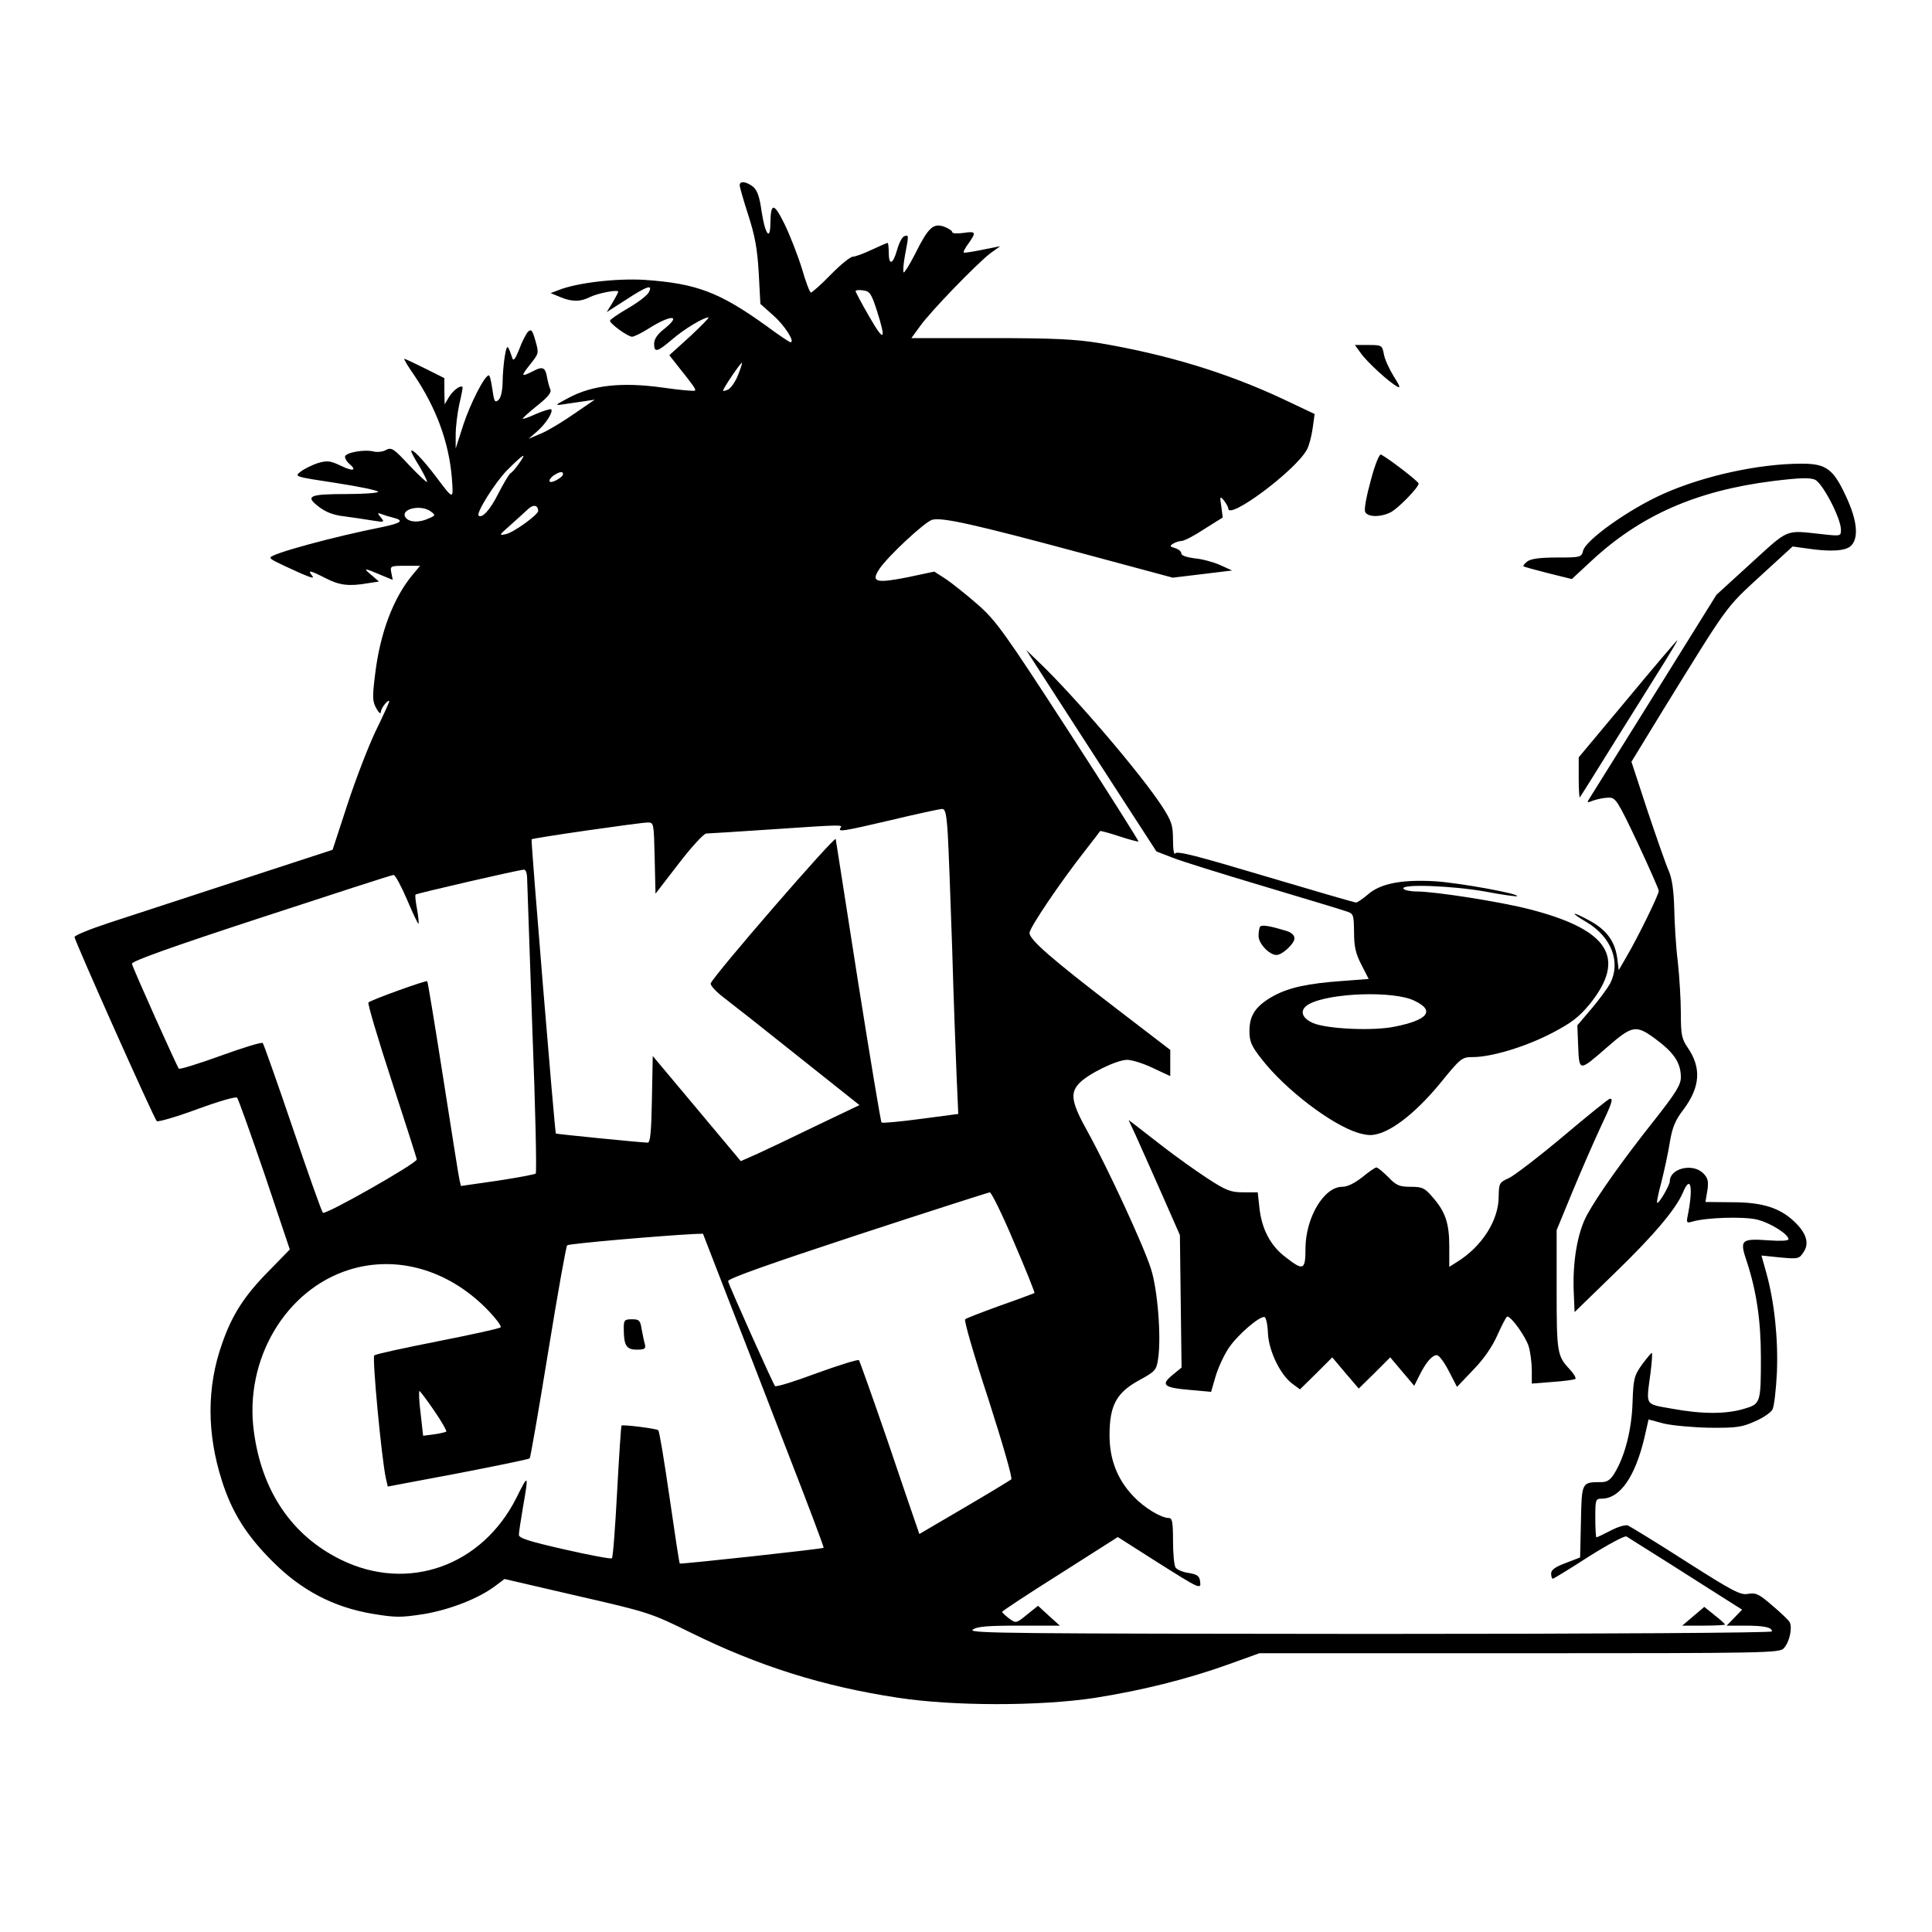 <?xml version="1.0" standalone="no"?>
<!DOCTYPE svg PUBLIC "-//W3C//DTD SVG 20010904//EN"
 "http://www.w3.org/TR/2001/REC-SVG-20010904/DTD/svg10.dtd">
<svg version="1.0" xmlns="http://www.w3.org/2000/svg"
 width="700pt" height="700pt" viewBox="0 0 700 700"
 preserveAspectRatio="xMidYMid meet">
<g transform="translate(0,700) scale(0.1,-0.1)"
fill="#000000" stroke="none">
<path d="M2680 6329 c0 -7 14 -55 31 -108 24 -74 33 -122 38 -209 l6 -113 47
-42 c41 -36 80 -97 62 -97 -3 0 -43 26 -87 59 -171 123 -254 154 -442 167
-100 6 -243 -10 -311 -37 l-29 -11 34 -14 c42 -18 74 -18 109 0 29 14 102 28
102 19 0 -3 -10 -21 -21 -40 l-21 -34 70 45 c78 51 99 57 82 26 -6 -11 -40
-37 -75 -57 -36 -21 -65 -41 -65 -45 0 -11 65 -58 80 -58 7 0 34 13 59 29 84
53 123 51 56 -2 -23 -18 -35 -36 -35 -52 0 -34 11 -31 65 15 44 38 114 80 132
80 4 0 -26 -31 -67 -69 l-75 -68 30 -38 c60 -75 67 -86 63 -90 -3 -3 -56 2
-119 11 -145 20 -252 9 -338 -37 -51 -27 -53 -29 -21 -24 19 3 53 8 75 11 l40
6 -73 -50 c-40 -28 -94 -61 -120 -72 l-47 -20 31 27 c33 29 59 71 51 80 -3 2
-27 -5 -53 -16 -26 -12 -48 -20 -50 -18 -2 1 22 23 52 47 39 31 53 48 48 59
-4 9 -9 28 -12 44 -6 36 -16 41 -51 22 -44 -22 -45 -19 -10 25 31 39 32 40 19
85 -11 39 -15 44 -27 33 -7 -8 -22 -36 -32 -64 -14 -35 -21 -44 -25 -31 -17
51 -19 51 -27 7 -4 -25 -8 -68 -8 -96 -1 -32 -6 -56 -16 -64 -12 -10 -15 -4
-21 39 -4 28 -9 51 -13 51 -15 0 -66 -100 -92 -178 l-28 -87 0 50 c0 28 6 77
13 110 8 33 13 61 12 63 -8 7 -33 -11 -49 -36 l-16 -27 -1 47 0 48 -70 35
c-38 19 -72 35 -75 35 -3 0 12 -26 34 -57 82 -121 127 -245 138 -373 6 -83 8
-84 -59 5 -47 62 -88 104 -88 90 0 -4 14 -30 31 -57 16 -28 28 -52 26 -54 -2
-2 -31 25 -65 61 -55 59 -63 65 -83 55 -11 -7 -32 -9 -45 -6 -34 9 -104 -4
-104 -19 0 -7 7 -18 15 -25 30 -25 14 -29 -29 -8 -40 19 -50 20 -85 10 -21 -7
-49 -21 -62 -31 -23 -18 -22 -18 129 -41 84 -13 152 -27 152 -32 0 -4 -51 -8
-112 -8 -138 0 -154 -7 -103 -46 26 -20 55 -31 94 -35 31 -4 76 -11 101 -15
43 -7 44 -6 30 11 -14 17 -13 18 3 12 11 -4 30 -10 43 -13 39 -10 28 -19 -38
-33 -182 -36 -408 -98 -408 -111 0 -7 14 -14 109 -57 39 -17 51 -20 42 -9 -18
22 -8 20 49 -9 50 -26 85 -30 154 -18 l39 6 -29 25 c-30 25 -25 25 40 -3 l39
-16 -5 25 c-5 25 -4 26 49 26 l55 0 -25 -30 c-71 -84 -120 -212 -138 -364 -10
-80 -10 -96 4 -122 10 -17 16 -23 17 -13 0 14 30 50 30 37 0 -3 -22 -52 -50
-109 -27 -57 -73 -177 -102 -266 l-53 -162 -340 -111 c-187 -61 -397 -130
-468 -153 -70 -23 -127 -46 -127 -52 0 -13 287 -656 298 -667 4 -4 70 15 146
43 76 28 141 47 145 42 4 -4 49 -130 100 -279 l91 -271 -77 -79 c-88 -89 -133
-159 -169 -264 -55 -156 -55 -323 0 -495 36 -114 89 -198 182 -291 105 -106
222 -167 363 -191 85 -14 103 -14 187 -1 95 16 200 57 260 103 l32 24 263 -61
c258 -59 267 -62 411 -133 245 -121 479 -195 750 -236 201 -31 514 -31 713 -1
171 27 333 67 484 121 l114 41 942 0 c897 0 943 1 958 18 21 23 32 75 21 95
-5 8 -34 36 -64 61 -47 41 -59 46 -87 41 -27 -5 -54 9 -225 118 -106 68 -201
126 -210 130 -9 3 -37 -5 -63 -19 -25 -13 -48 -24 -51 -24 -2 0 -4 32 -4 70 0
66 1 70 23 70 66 0 121 78 155 221 l15 66 56 -15 c31 -7 106 -14 166 -15 95
-1 117 2 163 23 29 12 58 32 64 43 6 12 13 72 16 134 5 122 -9 255 -38 360
l-18 64 68 -7 c66 -6 69 -5 85 20 21 31 10 68 -33 109 -53 51 -117 71 -225 71
l-98 1 7 41 c5 35 2 46 -15 63 -38 38 -121 18 -121 -29 0 -14 -40 -83 -46 -78
-2 2 5 37 16 77 10 40 24 104 30 142 9 55 20 81 51 121 59 80 64 149 14 222
-22 32 -25 48 -25 124 0 48 -5 132 -11 187 -7 55 -12 143 -13 195 -2 66 -8
107 -20 135 -10 22 -44 120 -77 218 l-58 177 118 193 c234 379 222 363 348
479 l118 108 50 -7 c85 -13 143 -10 162 10 28 28 22 91 -17 175 -47 103 -73
122 -162 122 -155 0 -356 -44 -503 -110 -123 -55 -279 -166 -289 -205 -6 -24
-9 -25 -94 -25 -60 0 -94 -4 -108 -14 -10 -8 -17 -16 -14 -18 3 -2 43 -13 90
-25 l85 -21 69 64 c179 167 382 256 659 291 98 12 133 13 153 5 28 -13 94
-140 94 -181 0 -24 0 -24 -72 -16 -131 14 -115 21 -253 -105 l-126 -115 -221
-355 c-122 -195 -228 -365 -236 -378 -14 -22 -14 -22 12 -12 15 5 40 10 55 10
25 0 32 -11 104 -163 42 -90 77 -169 77 -175 0 -14 -77 -171 -119 -242 l-26
-45 -6 47 c-9 59 -39 99 -99 132 -68 37 -75 32 -10 -6 89 -54 123 -144 84
-221 -10 -18 -40 -59 -68 -92 l-51 -60 3 -77 c4 -91 3 -91 104 -3 93 81 105
83 177 30 66 -49 91 -86 91 -138 0 -27 -17 -55 -90 -148 -120 -151 -212 -281
-250 -351 -35 -64 -53 -172 -48 -282 l3 -70 142 138 c144 139 224 234 250 294
29 70 39 20 17 -87 -4 -21 -2 -23 18 -17 52 15 187 19 235 7 48 -12 113 -53
113 -71 0 -6 -30 -7 -72 -4 -100 7 -106 2 -79 -77 35 -107 51 -214 51 -347 0
-167 -1 -169 -63 -187 -65 -19 -150 -19 -259 1 -100 18 -94 8 -78 129 5 38 7
71 5 73 -1 2 -17 -17 -35 -41 -29 -41 -32 -51 -35 -138 -3 -99 -28 -196 -65
-256 -14 -24 -27 -33 -47 -33 -73 0 -72 1 -75 -142 l-3 -131 -52 -20 c-38 -14
-53 -25 -53 -38 0 -11 3 -19 6 -19 3 0 62 36 130 80 70 44 131 77 137 73 12
-7 270 -170 365 -231 l54 -34 -28 -29 -28 -29 66 0 c70 0 98 -6 98 -21 0 -5
-609 -9 -1457 -9 -1284 1 -1456 2 -1439 15 15 12 53 15 168 15 l148 0 -40 36
-39 36 -40 -32 c-39 -32 -40 -32 -65 -14 -14 11 -25 21 -25 24 0 3 94 65 210
138 l209 133 135 -86 c163 -103 168 -106 163 -74 -2 19 -11 25 -42 30 -21 3
-42 12 -47 20 -5 8 -9 51 -9 97 0 67 -3 82 -15 82 -28 0 -89 37 -127 77 -59
61 -88 134 -88 223 0 108 25 154 107 199 59 32 63 37 69 78 12 79 -2 253 -26
326 -26 83 -157 366 -229 496 -59 106 -65 140 -31 176 32 34 136 85 174 85 17
0 59 -13 94 -30 l62 -29 0 48 0 47 -197 151 c-232 178 -313 248 -313 273 0 18
111 183 203 300 28 36 52 67 53 69 2 1 33 -7 69 -19 36 -12 68 -20 70 -19 1 2
-112 182 -253 399 -234 361 -263 401 -330 460 -41 36 -93 77 -115 92 l-42 27
-99 -21 c-112 -22 -131 -17 -101 29 29 45 166 173 193 180 37 9 153 -17 529
-118 l342 -92 108 13 107 13 -44 20 c-25 11 -66 22 -92 24 -29 4 -48 10 -48
18 0 7 -10 15 -22 19 -19 5 -21 8 -8 16 8 5 22 10 31 10 9 0 46 19 82 43 l67
42 -5 40 c-6 37 -5 39 10 21 8 -11 15 -23 15 -28 0 -45 246 139 285 213 8 14
17 49 21 78 l7 51 -114 54 c-203 95 -418 161 -666 203 -87 14 -163 18 -394 18
l-287 0 32 44 c37 52 206 227 255 264 l35 25 -65 -13 c-35 -7 -65 -12 -67 -10
-3 2 5 17 17 33 29 41 27 45 -19 38 -22 -3 -40 -2 -40 3 0 5 -14 14 -30 20
-39 13 -57 -3 -105 -100 -20 -39 -39 -69 -41 -66 -3 3 -1 31 5 63 14 73 14 74
-3 68 -8 -3 -19 -25 -26 -50 -15 -53 -30 -57 -30 -9 0 19 -2 35 -4 35 -2 0
-28 -11 -58 -25 -29 -14 -60 -25 -68 -25 -9 0 -45 -29 -80 -65 -35 -36 -68
-65 -72 -65 -4 0 -19 39 -33 88 -15 48 -43 120 -63 161 -39 79 -50 78 -51 -3
-1 -61 -20 -31 -32 50 -7 50 -15 74 -30 87 -24 19 -49 23 -49 6z m497 -454
c35 -110 27 -117 -27 -23 -28 48 -50 90 -50 93 0 4 12 5 27 3 24 -3 30 -11 50
-73z m-503 -234 c-9 -23 -25 -46 -35 -52 -11 -5 -19 -7 -19 -4 0 8 65 104 68
100 2 -1 -5 -21 -14 -44z m-794 -321 c-11 -16 -25 -32 -31 -35 -5 -4 -25 -37
-44 -74 -28 -57 -59 -91 -71 -79 -9 10 59 119 103 164 60 60 75 69 43 24z
m160 -38 c0 -11 -41 -34 -48 -27 -4 4 2 13 12 21 22 15 36 18 36 6z m-90 -133
c0 -14 -89 -78 -116 -84 -28 -6 -27 -5 16 33 25 22 54 49 65 59 18 16 34 13
35 -8z m-388 -3 c16 -12 16 -14 -8 -24 -33 -16 -69 -15 -83 1 -26 32 54 52 91
23z m1872 -1168 c3 -51 10 -239 16 -418 5 -179 13 -386 16 -460 l6 -136 -136
-18 c-75 -10 -139 -16 -142 -13 -3 3 -41 232 -85 509 -43 277 -80 510 -81 518
-3 13 -444 -496 -453 -523 -2 -7 19 -30 48 -52 29 -22 151 -118 271 -214 l220
-175 -155 -74 c-84 -41 -181 -87 -214 -102 l-61 -27 -159 190 -160 191 -3
-157 c-2 -116 -6 -157 -15 -157 -21 0 -331 31 -333 33 -4 5 -91 1062 -88 1066
5 5 388 60 421 61 22 0 22 -3 25 -129 l3 -129 84 109 c46 60 91 109 100 109 9
0 115 7 236 15 265 18 258 17 250 5 -9 -15 5 -13 185 29 91 22 172 39 182 40
13 1 17 -14 22 -91z m-1524 -165 c1 -21 9 -267 19 -548 11 -280 16 -513 12
-517 -3 -3 -66 -15 -139 -26 l-132 -19 -5 21 c-3 12 -29 178 -59 369 -30 192
-56 350 -58 352 -4 4 -204 -68 -213 -77 -4 -3 34 -131 84 -284 50 -153 91
-281 91 -285 0 -14 -331 -202 -340 -193 -5 5 -54 144 -110 309 -56 165 -105
303 -108 306 -4 4 -72 -17 -152 -46 -80 -29 -148 -50 -152 -47 -7 8 -165 360
-170 380 -2 9 137 59 467 167 259 85 475 155 481 155 6 0 28 -41 49 -90 21
-50 40 -89 41 -87 2 2 0 26 -5 53 -5 27 -8 51 -5 53 4 4 371 89 392 90 7 1 12
-13 12 -36z m1764 -1314 c43 -100 76 -182 74 -184 -2 -1 -57 -22 -123 -45 -66
-24 -124 -46 -128 -50 -5 -4 33 -134 84 -289 51 -159 88 -286 83 -291 -5 -4
-82 -51 -171 -103 l-162 -95 -11 32 c-6 17 -54 157 -106 311 -53 154 -99 283
-102 287 -4 3 -72 -18 -152 -47 -80 -30 -148 -51 -152 -47 -7 8 -165 360 -170
380 -2 9 145 61 467 167 259 85 475 154 481 155 6 0 46 -81 88 -181z m-1041
-191 c48 -123 147 -378 220 -568 74 -190 133 -346 131 -348 -3 -4 -518 -60
-521 -57 -2 1 -18 108 -37 239 -19 131 -37 241 -41 244 -6 6 -127 21 -133 17
-2 -2 -9 -109 -16 -239 -7 -130 -15 -239 -19 -242 -3 -3 -80 11 -171 32 -128
29 -166 41 -166 53 0 9 7 54 15 101 21 120 20 122 -24 33 -125 -248 -394 -343
-636 -224 -177 87 -286 247 -315 463 -36 261 114 516 347 588 169 52 352 1
492 -138 35 -35 59 -67 55 -71 -5 -5 -108 -27 -229 -51 -121 -24 -224 -46
-229 -51 -8 -7 26 -370 42 -445 l7 -30 255 48 c140 27 256 51 259 54 3 2 33
176 67 385 34 209 65 384 69 387 5 6 341 35 461 41 l31 1 86 -222z m-1060
-419 c27 -39 46 -73 44 -76 -3 -2 -23 -7 -45 -10 l-39 -5 -9 81 c-6 45 -7 81
-4 81 3 -1 27 -33 53 -71z"/>
<path d="M2260 2188 c0 -63 9 -78 47 -78 28 0 33 3 30 18 -3 9 -8 34 -12 55
-5 33 -9 37 -35 37 -27 0 -30 -3 -30 -32z"/>
<path d="M4930 5721 c22 -32 104 -107 133 -122 12 -7 9 3 -13 37 -16 26 -33
62 -36 81 -6 32 -8 33 -56 33 l-49 0 21 -29z"/>
<path d="M4967 5261 c-15 -54 -25 -105 -21 -115 8 -20 55 -21 93 -2 28 15 101
90 101 104 0 7 -102 86 -136 105 -6 3 -21 -32 -37 -92z"/>
<path d="M5897 4468 l-177 -212 0 -75 c0 -41 2 -72 4 -70 2 2 61 96 131 209
71 113 150 240 177 283 26 42 47 77 45 77 -2 0 -83 -95 -180 -212z"/>
<path d="M3792 4530 c41 -63 147 -228 236 -365 l162 -250 57 -22 c32 -13 180
-59 328 -103 149 -45 284 -85 300 -91 29 -9 30 -10 31 -77 0 -52 6 -78 27
-118 l26 -51 -92 -7 c-129 -9 -196 -24 -252 -54 -65 -36 -88 -70 -88 -127 0
-38 6 -54 44 -102 85 -110 254 -239 351 -268 36 -10 51 -10 81 0 60 21 141 89
219 185 70 86 75 90 114 90 68 0 190 37 285 86 73 38 99 58 139 106 134 167
70 269 -216 343 -103 27 -344 65 -411 65 -23 0 -45 5 -48 10 -11 18 175 11
295 -10 62 -12 114 -19 117 -17 8 9 -209 48 -297 54 -121 7 -199 -8 -244 -48
-19 -16 -38 -29 -43 -29 -5 0 -153 43 -328 95 -245 73 -320 93 -327 83 -4 -8
-8 13 -8 48 0 54 -5 68 -38 120 -78 120 -315 397 -447 524 l-47 45 74 -115z
m1333 -1156 c76 -36 49 -70 -73 -94 -79 -16 -244 -8 -294 13 -44 19 -51 49
-15 69 75 41 308 49 382 12z"/>
<path d="M4566 3643 c-3 -3 -6 -19 -6 -34 0 -28 39 -69 65 -69 21 0 65 41 65
60 0 12 -11 22 -32 28 -56 17 -85 22 -92 15z"/>
<path d="M5665 2884 c-88 -74 -177 -142 -197 -152 -36 -16 -37 -19 -38 -67 0
-87 -61 -182 -152 -238 l-27 -17 0 74 c0 84 -14 126 -61 179 -28 33 -37 37
-79 37 -41 0 -52 5 -81 35 -19 19 -38 35 -43 35 -5 0 -28 -16 -51 -35 -28 -22
-54 -35 -73 -35 -66 0 -132 -111 -133 -222 0 -80 -7 -84 -72 -33 -55 41 -87
103 -95 180 l-6 55 -52 0 c-46 0 -62 6 -131 51 -43 28 -114 79 -158 113 -43
33 -89 69 -103 80 l-24 18 27 -58 c15 -33 56 -126 93 -209 l66 -150 3 -240 3
-240 -33 -27 c-44 -36 -31 -46 64 -54 l76 -7 16 55 c9 31 30 77 48 104 33 49
113 117 130 112 5 -2 11 -28 12 -59 3 -64 45 -151 89 -183 l27 -20 59 58 58
58 48 -57 48 -56 57 56 57 57 44 -52 43 -51 19 38 c24 48 46 73 63 73 8 0 27
-26 43 -57 l30 -58 59 62 c39 40 69 84 88 127 16 36 32 66 35 66 15 0 67 -73
78 -109 6 -21 11 -60 11 -86 l0 -48 76 6 c42 3 79 8 82 11 3 4 -6 19 -20 34
-46 49 -48 60 -48 288 l0 217 56 136 c31 75 76 178 100 230 45 95 50 111 37
110 -5 0 -80 -61 -168 -135z"/>
<path d="M6135 1144 l-40 -34 78 0 c42 0 77 2 77 4 0 2 -17 18 -38 34 l-37 30
-40 -34z"/>
</g>
</svg>
